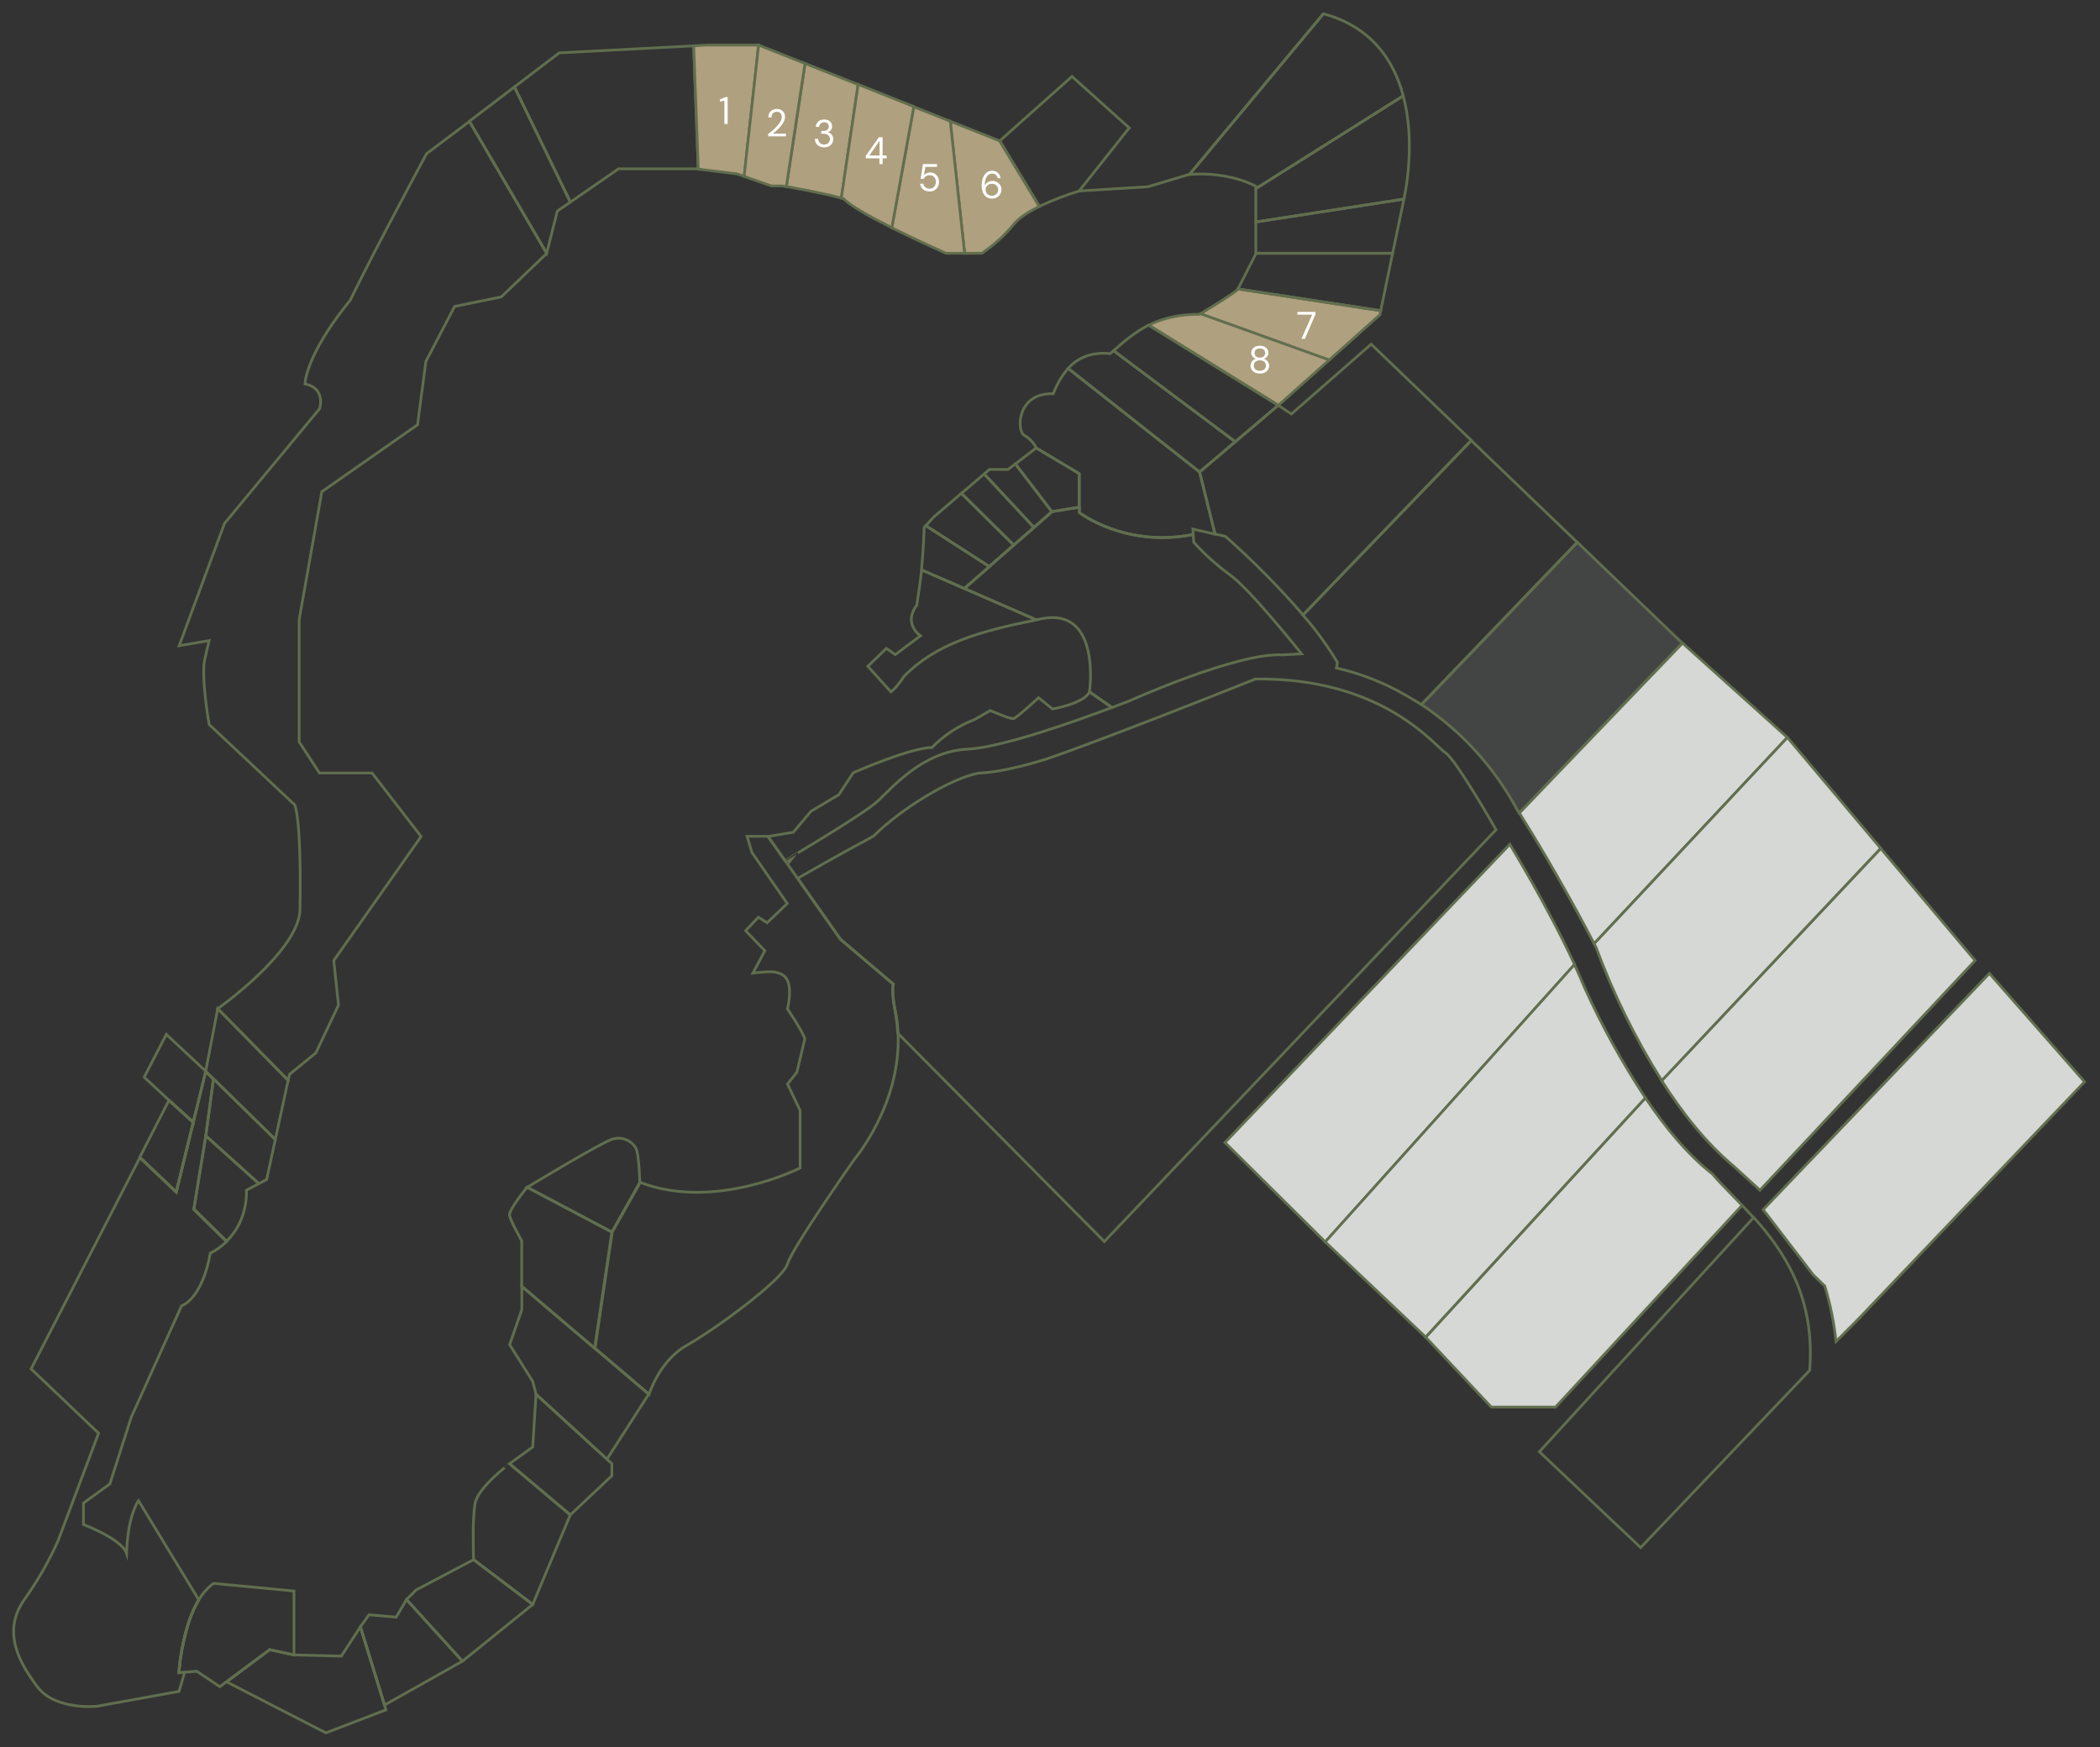 <?xml version="1.0" encoding="UTF-8" standalone="no"?>
<!DOCTYPE svg PUBLIC "-//W3C//DTD SVG 1.1//EN" "http://www.w3.org/Graphics/SVG/1.1/DTD/svg11.dtd">
<svg width="100%" height="100%" viewBox="0 0 774 644" version="1.1" xmlns="http://www.w3.org/2000/svg" xmlns:xlink="http://www.w3.org/1999/xlink" xml:space="preserve" xmlns:serif="http://www.serif.com/" style="fill-rule:evenodd;clip-rule:evenodd;stroke-miterlimit:10;">
    <rect x="0" y="0" width="774" height="644" fill="#333333" stroke="none"/>
    <g transform="matrix(1,0,0,1,4.781,4.797)">
        <g transform="matrix(1,0,0,1,0,0.004)">
            <g transform="matrix(1,0,0,1,-411.326,-0.239)">
                <g id="Group_26251">
                    <g id="Group_26250">
                        <path id="Path_15707" d="M804.282,65.835L829.639,64.272L844.98,59.679L894.328,0.463" style="fill:none;fill-rule:nonzero;stroke:rgb(97,110,78);stroke-width:1px;"/>
                    </g>
                </g>
            </g>
        </g>
        <g transform="matrix(1,0,0,1,0,0.004)">
            <g id="Path_15708" transform="matrix(1,0,0,1,-374.708,-173.968)">
                <path d="M741.428,342.215L734.588,342.215L732.682,343.876L751,363.566L757.6,357.752L744.164,340.163L741.428,342.215Z" style="fill:none;fill-rule:nonzero;stroke:rgb(97,110,78);stroke-width:1px;"/>
            </g>
        </g>
        <g transform="matrix(1,0,0,1,0,0.004)">
            <g id="Path_15709" transform="matrix(1,0,0,1,-386.727,-167.831)">
                <path d="M763.853,328.163L756.182,334.026L769.618,351.615L779.683,349.954L779.683,337.593L763.853,328.163Z" style="fill:none;fill-rule:nonzero;stroke:rgb(97,110,78);stroke-width:1px;"/>
            </g>
        </g>
        <g transform="matrix(1,0,0,1,0,0.004)">
            <g id="Group_26253" transform="matrix(1,0,0,1,0,-0.004)">
                <g id="Group_26252">
                    <g id="Path_15710" transform="matrix(1,0,0,1,-388.563,-137.142)">
                        <path d="M771.991,277.495C758.604,276.958 758.311,291.175 761.34,292.836C763.225,293.924 764.754,295.537 765.74,297.477L781.57,306.955L781.57,321.27C781.57,321.27 798.524,334.413 823.588,329.38L823.441,327.38L831.6,329.237L825.933,306.371L777.466,268.164C775.098,270.922 773.243,274.082 771.991,277.495Z" style="fill:none;fill-rule:nonzero;stroke:rgb(97,110,78);stroke-width:1px;"/>
                    </g>
                    <g id="Path_15711" transform="matrix(1,0,0,1,-365.912,-177.851)">
                        <path d="M715.482,354.9L734.732,373.955L742.207,367.455L723.885,347.765L715.482,354.9Z" style="fill:none;fill-rule:nonzero;stroke:rgb(97,110,78);stroke-width:1px;"/>
                    </g>
                    <g id="Path_15712" transform="matrix(1,0,0,1,-350.518,-197.796)">
                        <path d="M686.359,387.4C686.359,387.4 686.212,394.191 685.382,403.083L701.163,409.923L710.397,401.861L686.997,386.761L686.359,387.4Z" style="fill:none;fill-rule:nonzero;stroke:rgb(97,110,78);stroke-width:1px;"/>
                    </g>
                    <g id="Path_15713" transform="matrix(1,0,0,1,-407.081,-130.289)">
                        <path d="M811.519,255.838C803.995,255.105 799.158,257.792 795.982,261.261L844.449,299.468L857.592,288.328L812.74,254.763C812.3,255.105 811.91,255.5 811.519,255.838Z" style="fill:none;fill-rule:nonzero;stroke:rgb(97,110,78);stroke-width:1px;"/>
                    </g>
                    <g id="Path_15714" transform="matrix(1,0,0,1,-352.155,-185.318)">
                        <path d="M691.514,371.109L688.582,374.285L711.936,389.333L720.975,381.418L701.725,362.363L691.514,371.109Z" style="fill:none;fill-rule:nonzero;stroke:rgb(97,110,78);stroke-width:1px;"/>
                    </g>
                    <g id="Path_15715" transform="matrix(1,0,0,1,-458.121,-106.457)">
                        <path d="M961.936,217.69L962.229,216.175L909.56,208.162L909.414,208.504C909.414,208.504 908.046,209.872 895.783,217.347L943.175,234.447L961.936,217.69Z" style="fill:rgb(175,160,127);fill-rule:nonzero;"/>
                    </g>
                    <g id="Path_15716" transform="matrix(1,0,0,1,-458.121,-106.457)">
                        <path d="M961.936,217.69L962.229,216.175L909.56,208.162L909.414,208.504C909.414,208.504 908.046,209.872 895.783,217.347L943.175,234.447L961.936,217.69Z" style="fill:none;fill-rule:nonzero;stroke:rgb(97,110,78);stroke-width:1px;"/>
                    </g>
                    <g id="Path_15717" transform="matrix(1,0,0,1,-438.176,-116.02)">
                        <path d="M875.885,226.863C875.785,226.912 875.641,227.01 875.543,227.063C867.579,227.063 861.716,228.626 856.781,231.069L904.564,260.628L923.326,243.919L875.885,226.863Z" style="fill:rgb(175,160,127);fill-rule:nonzero;"/>
                    </g>
                    <g id="Path_15718" transform="matrix(1,0,0,1,-438.176,-116.02)">
                        <path d="M875.885,226.863C875.785,226.912 875.641,227.01 875.543,227.063C867.579,227.063 861.716,228.626 856.781,231.069L904.564,260.628L923.326,243.919L875.885,226.863Z" style="fill:none;fill-rule:nonzero;stroke:rgb(97,110,78);stroke-width:1px;"/>
                    </g>
                    <g id="Path_15719" transform="matrix(1,0,0,1,-472.595,-92.7)">
                        <path d="M981.1,181.263L930.727,181.263L930.727,181.41L924.082,194.41L976.702,202.423L981.1,181.263Z" style="fill:none;fill-rule:nonzero;stroke:rgb(97,110,78);stroke-width:1px;"/>
                    </g>
                    <g id="Path_15720" transform="matrix(1,0,0,1,-479.498,-71.783)">
                        <path d="M992.01,141.1L992.157,140.367L937.583,148.819L937.583,160.349L988,160.349L992.01,141.1Z" style="fill:none;fill-rule:nonzero;stroke:rgb(97,110,78);stroke-width:1px;"/>
                    </g>
                    <g id="Path_15721" transform="matrix(1,0,0,1,-479.498,-31.943)">
                        <path d="M991.912,62.463L937.582,96.663L937.582,108.975L992.156,100.523C992.987,96.712 996.358,79.124 991.912,62.463Z" style="fill:none;fill-rule:nonzero;stroke:rgb(97,110,78);stroke-width:1px;"/>
                    </g>
                    <g id="Path_15722" transform="matrix(1,0,0,1,-424.623,-120.419)">
                        <path d="M830.282,244.893L875.134,278.458L890.964,265.022L843.18,235.463C838.295,237.955 834.337,241.277 830.282,244.893Z" style="fill:none;fill-rule:nonzero;stroke:rgb(97,110,78);stroke-width:1px;"/>
                    </g>
                    <g id="Path_15723" transform="matrix(1,0,0,1,-64.021,-635.726)">
                        <path d="M125.182,1247.56C125.182,1247.56 125.282,1245.8 125.622,1243.06C125.28,1245.8 125.182,1247.56 125.182,1247.56Z" style="fill:none;fill-rule:nonzero;stroke:rgb(97,110,78);stroke-width:1px;"/>
                    </g>
                    <g id="Path_15724" transform="matrix(1,0,0,1,-66.015,-626.878)">
                        <path d="M129.18,1225.76C129.131,1225.91 129.131,1226.06 129.08,1226.2C129.09,1226.05 129.124,1225.9 129.18,1225.76Z" style="fill:none;fill-rule:nonzero;stroke:rgb(97,110,78);stroke-width:1px;"/>
                    </g>
                    <g id="Path_15725" transform="matrix(1,0,0,1,-69.442,-616.394)">
                        <path d="M135.88,1205.26C135.825,1205.35 135.791,1205.45 135.78,1205.56C135.791,1205.45 135.825,1205.35 135.88,1205.26Z" style="fill:none;fill-rule:nonzero;stroke:rgb(97,110,78);stroke-width:1px;"/>
                    </g>
                    <g id="Path_15726" transform="matrix(1,0,0,1,-68.879,-617.621)">
                        <path d="M134.78,1207.66C134.731,1207.71 134.731,1207.81 134.68,1207.86C134.742,1207.82 134.779,1207.74 134.78,1207.66Z" style="fill:none;fill-rule:nonzero;stroke:rgb(97,110,78);stroke-width:1px;"/>
                    </g>
                    <g id="Path_15727" transform="matrix(1,0,0,1,-64.481,-634.703)">
                        <path d="M126.229,1241.06C126.18,1241.4 126.129,1241.7 126.082,1242.04C126.131,1241.7 126.18,1241.36 126.229,1241.06Z" style="fill:none;fill-rule:nonzero;stroke:rgb(97,110,78);stroke-width:1px;"/>
                    </g>
                    <g id="Path_15728" transform="matrix(1,0,0,1,-67.294,-622.224)">
                        <path d="M131.68,1216.66C131.631,1216.76 131.631,1216.91 131.58,1217.01C131.584,1216.88 131.618,1216.77 131.68,1216.66Z" style="fill:none;fill-rule:nonzero;stroke:rgb(97,110,78);stroke-width:1px;"/>
                    </g>
                    <g id="Path_15729" transform="matrix(1,0,0,1,-0.255,-408.502)">
                        <path d="M61.417,1020.33C61.417,1020.33 61.517,1018.58 61.857,1015.84C61.906,1015.55 61.957,1015.2 62.004,1014.86L62.004,1014.81C62.014,1014.65 62.047,1014.48 62.104,1014.32L62.104,1014.22L62.251,1013.35C62.251,1013.25 62.3,1013.2 62.3,1013.1C62.357,1012.86 62.391,1012.62 62.4,1012.37C62.4,1012.22 62.449,1012.12 62.449,1011.98C62.498,1011.83 62.498,1011.68 62.549,1011.54C62.559,1011.4 62.593,1011.27 62.649,1011.15C62.698,1010.95 62.749,1010.71 62.796,1010.46C62.845,1010.32 62.845,1010.17 62.896,1010.02C62.947,1009.88 62.945,1009.73 62.996,1009.58L63.143,1008.85C63.192,1008.7 63.192,1008.56 63.243,1008.46C63.292,1008.26 63.343,1008.07 63.39,1007.92C63.437,1007.77 63.439,1007.63 63.49,1007.48L63.637,1006.75C63.686,1006.6 63.686,1006.5 63.737,1006.36C63.786,1006.06 63.884,1005.82 63.937,1005.53C63.977,1005.41 64.01,1005.3 64.037,1005.18C64.081,1004.95 64.148,1004.72 64.237,1004.5C64.286,1004.4 64.286,1004.26 64.337,1004.16C64.437,1003.87 64.484,1003.57 64.581,1003.28C64.63,1003.18 64.63,1003.03 64.681,1002.94C64.785,1002.67 64.866,1002.39 64.925,1002.11C64.974,1002.01 64.974,1001.91 65.025,1001.81C65.128,1001.56 65.21,1001.3 65.269,1001.03C65.318,1000.93 65.318,1000.83 65.369,1000.74C65.462,1000.44 65.576,1000.14 65.711,999.859C65.76,999.759 65.76,999.659 65.811,999.566C65.911,999.322 66.011,999.029 66.104,998.784C66.153,998.735 66.153,998.637 66.204,998.584C66.351,998.291 66.448,997.998 66.595,997.705C66.65,997.616 66.684,997.516 66.695,997.412C66.842,997.119 66.939,996.826 67.086,996.532C67.135,996.483 67.135,996.385 67.186,996.332C67.333,996.088 67.43,995.843 67.577,995.55C67.63,995.495 67.665,995.425 67.677,995.35C67.824,995.057 67.97,994.764 68.117,994.519C68.166,994.419 68.217,994.372 68.264,994.275C68.411,993.982 68.606,993.689 68.753,993.444L46.515,956.867C46.515,956.867 42.558,962.144 42.115,976.267C40.356,970.99 26.236,965.667 26.236,965.667L26.236,957.752L35.959,950.716L43.874,926.043L62.391,885.051C62.391,885.051 69.866,882.851 72.991,865.651C75.18,864.541 77.189,863.108 78.952,861.4L66.889,849.527L71.289,822.606L74.12,801.6L71.286,798.766L66.693,817.625L60.439,843.225L47,830.472L6.94,908.3L31.809,932L16.909,971.575C13.496,979.222 9.321,986.505 4.448,993.315C-3.907,1005.19 2.591,1016.62 9.236,1025.46C15.881,1034.31 31.271,1032.65 31.271,1032.65L61.465,1027.17L63.517,1020.14L61.417,1020.33Z" style="fill:none;fill-rule:nonzero;stroke:rgb(97,110,78);stroke-width:1px;"/>
                    </g>
                    <g id="Path_15730" transform="matrix(1,0,0,1,-70.464,-614.246)">
                        <path d="M137.88,1201.06C137.827,1201.12 137.792,1201.19 137.78,1201.26C137.831,1201.21 137.831,1201.11 137.88,1201.06Z" style="fill:none;fill-rule:nonzero;stroke:rgb(97,110,78);stroke-width:1px;"/>
                    </g>
                    <g id="Path_15731" transform="matrix(1,0,0,1,-64.634,-634.14)">
                        <path d="M126.48,1239.96C126.431,1240.16 126.431,1240.31 126.38,1240.45C126.431,1240.3 126.431,1240.11 126.48,1239.96Z" style="fill:none;fill-rule:nonzero;stroke:rgb(97,110,78);stroke-width:1px;"/>
                    </g>
                    <g id="Path_15732" transform="matrix(1,0,0,1,-69.953,-615.269)">
                        <path d="M136.88,1203.06C136.831,1203.11 136.831,1203.21 136.78,1203.26C136.831,1203.21 136.831,1203.11 136.88,1203.06Z" style="fill:none;fill-rule:nonzero;stroke:rgb(97,110,78);stroke-width:1px;"/>
                    </g>
                    <g id="Path_15733" transform="matrix(1,0,0,1,-66.271,-625.753)">
                        <path d="M129.68,1223.56C129.631,1223.71 129.631,1223.81 129.58,1223.95C129.631,1223.83 129.664,1223.7 129.68,1223.56Z" style="fill:none;fill-rule:nonzero;stroke:rgb(97,110,78);stroke-width:1px;"/>
                    </g>
                    <g id="Path_15734" transform="matrix(1,0,0,1,-66.885,-623.451)">
                        <path d="M130.88,1219.06C130.831,1219.16 130.831,1219.31 130.78,1219.4C130.82,1219.29 130.853,1219.18 130.88,1219.06Z" style="fill:none;fill-rule:nonzero;stroke:rgb(97,110,78);stroke-width:1px;"/>
                    </g>
                    <g id="Path_15735" transform="matrix(1,0,0,1,-65.504,-629.128)">
                        <path d="M128.18,1230.16C128.131,1230.31 128.131,1230.46 128.08,1230.6C128.131,1230.46 128.131,1230.31 128.18,1230.16Z" style="fill:none;fill-rule:nonzero;stroke:rgb(97,110,78);stroke-width:1px;"/>
                    </g>
                    <g id="Path_15736" transform="matrix(1,0,0,1,-71.027,-613.07)">
                        <path d="M139.029,1198.76C138.98,1198.86 138.929,1198.91 138.882,1199.01C138.942,1198.93 138.991,1198.85 139.029,1198.76Z" style="fill:none;fill-rule:nonzero;stroke:rgb(97,110,78);stroke-width:1px;"/>
                    </g>
                    <g id="Path_15737" transform="matrix(1,0,0,1,-65.248,-630.1)">
                        <path d="M127.729,1232.06C127.68,1232.31 127.629,1232.5 127.582,1232.75C127.649,1232.52 127.698,1232.3 127.729,1232.06Z" style="fill:none;fill-rule:nonzero;stroke:rgb(97,110,78);stroke-width:1px;"/>
                    </g>
                    <g id="Path_15738" transform="matrix(1,0,0,1,-68.01,-619.922)">
                        <path d="M133.08,1212.16C133.031,1212.26 133.031,1212.36 132.98,1212.46C133.035,1212.37 133.069,1212.27 133.08,1212.16Z" style="fill:none;fill-rule:nonzero;stroke:rgb(97,110,78);stroke-width:1px;"/>
                    </g>
                    <g id="Path_15739" transform="matrix(1,0,0,1,-65.095,-631.174)">
                        <path d="M127.38,1234.16C127.331,1234.31 127.331,1234.46 127.28,1234.6C127.347,1234.47 127.382,1234.32 127.38,1234.16Z" style="fill:none;fill-rule:nonzero;stroke:rgb(97,110,78);stroke-width:1px;"/>
                    </g>
                    <g id="Path_15740" transform="matrix(1,0,0,1,-67.652,-621.048)">
                        <path d="M132.38,1214.36C132.331,1214.46 132.331,1214.56 132.28,1214.66C132.331,1214.56 132.331,1214.46 132.38,1214.36Z" style="fill:none;fill-rule:nonzero;stroke:rgb(97,110,78);stroke-width:1px;"/>
                    </g>
                    <g id="Path_15741" transform="matrix(1,0,0,1,-74.403,-411.263)">
                        <path d="M148.316,804.163L145.482,825.123L165.025,842.761L167.908,841.246L171.084,826.54L168.592,824.048L148.316,804.163Z" style="fill:none;fill-rule:nonzero;stroke:rgb(97,110,78);stroke-width:1px;"/>
                    </g>
                    <g id="Path_15742" transform="matrix(1,0,0,1,-65.759,-627.952)">
                        <path d="M128.68,1227.86C128.631,1228.01 128.631,1228.16 128.58,1228.25C128.631,1228.11 128.631,1228.01 128.68,1227.86Z" style="fill:none;fill-rule:nonzero;stroke:rgb(97,110,78);stroke-width:1px;"/>
                    </g>
                    <g id="Path_15743" transform="matrix(1,0,0,1,-68.47,-618.644)">
                        <path d="M133.98,1209.66C133.931,1209.76 133.931,1209.86 133.88,1209.96C133.935,1209.87 133.969,1209.77 133.98,1209.66Z" style="fill:none;fill-rule:nonzero;stroke:rgb(97,110,78);stroke-width:1px;"/>
                    </g>
                    <g id="Path_15744" transform="matrix(1,0,0,1,-64.737,-633.066)">
                        <path d="M126.729,1237.86L126.582,1238.74C126.631,1238.5 126.68,1238.16 126.729,1237.86Z" style="fill:none;fill-rule:nonzero;stroke:rgb(97,110,78);stroke-width:1px;"/>
                    </g>
                    <g id="Path_15745" transform="matrix(1,0,0,1,-64.941,-632.043)">
                        <path d="M127.08,1235.86C127.023,1236.1 126.989,1236.35 126.98,1236.6C127.031,1236.35 127.031,1236.11 127.08,1235.86Z" style="fill:none;fill-rule:nonzero;stroke:rgb(97,110,78);stroke-width:1px;"/>
                    </g>
                    <g id="Path_15746" transform="matrix(1,0,0,1,-66.578,-624.525)">
                        <path d="M130.28,1221.16C130.24,1221.28 130.207,1221.39 130.18,1221.51C130.23,1221.4 130.263,1221.28 130.28,1221.16Z" style="fill:none;fill-rule:nonzero;stroke:rgb(97,110,78);stroke-width:1px;"/>
                    </g>
                    <g id="Path_15747" transform="matrix(1,0,0,1,-151.832,-596.755)">
                        <path d="M300.4,1178.05L296.882,1181.57L317.5,1204.29L343.395,1183.38L321.6,1166.86L300.4,1178.05Z" style="fill:none;fill-rule:nonzero;stroke:rgb(97,110,78);stroke-width:1px;"/>
                    </g>
                    <g id="Path_15748" transform="matrix(1,0,0,1,-50.622,-394.08)">
                        <path d="M117.06,802.956L121.653,784.146L107.142,770.563L98.983,786.344L108.119,794.844L117.06,802.956Z" style="fill:none;fill-rule:nonzero;stroke:rgb(97,110,78);stroke-width:1px;"/>
                    </g>
                    <g id="Path_15749" transform="matrix(1,0,0,1,-193.461,-12.662)">
                        <path d="M416.636,70.1L445.267,70.1L446.049,70.2L444.339,24.762L394.8,27.352L378.282,39.909L398.9,82.367L416.636,70.1Z" style="fill:none;fill-rule:nonzero;stroke:rgb(97,110,78);stroke-width:1px;"/>
                    </g>
                    <g id="Path_15750" transform="matrix(1,0,0,1,-82.432,-622.684)">
                        <path d="M210.48,1217.56L203.444,1228.36L186.002,1227.92L177.061,1226.02L161.182,1237.84L197.777,1256.65L219.91,1248.15L219.373,1246.39L210.48,1217.56Z" style="fill:none;fill-rule:nonzero;stroke:rgb(97,110,78);stroke-width:1px;"/>
                    </g>
                    <g id="Path_15751" transform="matrix(1,0,0,1,-588.891,-464.707)">
                        <path d="M1151.48,995.044L1188.81,1030.37L1251.1,965.045C1253.2,938.368 1241.92,921.415 1230.49,908.663L1151.48,995.044Z" style="fill:none;fill-rule:nonzero;stroke:rgb(97,110,78);stroke-width:1px;"/>
                    </g>
                    <g id="Path_15752" transform="matrix(1,0,0,1,-198.371,-434.14)">
                        <path d="M429.411,865.2C429.411,865.2 429.118,854.6 427.945,852.546C426.159,849.501 422.429,848.14 419.102,849.321C414.656,850.787 387.882,867.008 387.882,867.008L419.102,883.522L429.411,865.2Z" style="fill:none;fill-rule:nonzero;stroke:rgb(97,110,78);stroke-width:1px;"/>
                    </g>
                    <g id="Path_15753" transform="matrix(1,0,0,1,-191.559,-453.046)">
                        <path d="M412.291,902.377L381.071,885.863C381.071,885.863 374.28,894.12 374.571,896.172C374.862,898.224 379.066,905.602 379.066,905.602L379.066,922.409L405.938,945.226L412.291,902.377Z" style="fill:none;fill-rule:nonzero;stroke:rgb(97,110,78);stroke-width:1px;"/>
                    </g>
                    <g id="Path_15755" transform="matrix(1,0,0,1,-497.654,-164.912)">
                        <path d="M985.785,404.251C985.719,404.958 985.604,405.66 985.443,406.351C994.436,408.393 1003.07,411.787 1011.04,416.416L1016.76,419.787L1074.17,359.987L1035.08,322.464L973.081,386.81C977.841,392.221 982.093,398.06 985.781,404.252" style="fill:none;fill-rule:nonzero;"/>
                    </g>
                    <g id="Path_15756" transform="matrix(1,0,0,1,-497.654,-164.912)">
                        <path d="M985.785,404.251C985.719,404.958 985.604,405.66 985.443,406.351C994.436,408.393 1003.07,411.787 1011.04,416.416L1016.76,419.787L1074.17,359.987L1035.08,322.464L973.081,386.81C977.843,392.221 982.095,398.059 985.785,404.251Z" style="fill:none;fill-rule:nonzero;stroke:rgb(97,110,78);stroke-width:1px;"/>
                    </g>
                    <g id="Path_15757" transform="matrix(1,0,0,1,-457.814,-127.783)">
                        <path d="M900.849,319.828L904.709,320.707C914.877,329.727 924.441,339.406 933.34,349.68L995.34,285.334L958.4,249.863L928.988,275.611L924.151,272.386L895.178,296.962L900.849,319.828Z" style="fill:none;fill-rule:nonzero;stroke:rgb(97,110,78);stroke-width:1px;"/>
                    </g>
                    <g id="Path_15758" transform="matrix(1,0,0,1,-329.806,-214.878)">
                        <path d="M662.911,433.208C657.732,440.048 664.279,444.445 664.279,444.445L655,451.383L651.727,449.083L644.887,455.683L653.387,465.113C653.387,465.113 655.292,463.892 658.322,459.25C670.292,447.28 685.829,442.834 706.984,438.583L664.722,420.164C664.23,424.218 663.643,428.713 662.911,433.208Z" style="fill:none;fill-rule:nonzero;stroke:rgb(97,110,78);stroke-width:1px;"/>
                    </g>
                    <g id="Path_15759" transform="matrix(1,0,0,1,-453.927,-0.286)">
                        <path d="M966.341,30.806C962.872,17.81 954.713,5.4 936.929,0.563L887.582,59.779C902.682,58.655 912.06,64.179 912.06,64.179L912.06,65.01L966.341,30.806Z" style="fill:none;fill-rule:nonzero;stroke:rgb(97,110,78);stroke-width:1px;"/>
                    </g>
                    <g id="Path_15760" transform="matrix(1,0,0,1,-224.555,-317.673)">
                        <path d="M549.012,675.688L529.567,659.174L513.786,636.748L512.809,635.331L509.1,630.1L502.8,621.159L495.129,621.159L496.888,627.071L509.933,645.93L502.507,653.014L499.282,650.962L494.592,655.946L501.676,663.324L497.276,671.581C497.276,671.581 503.97,670.701 505.776,671.288C507.582,671.875 512.714,672.167 510.027,684.822C515.255,692.493 516.427,695.722 516.427,695.722L513.495,708.083L510.026,712.483L514.667,722.206L514.667,743.406C514.667,743.406 483.447,759.334 455.744,748.732L445.434,767L439.082,809.848L459.016,826.802C459.016,826.802 462.827,814.441 472.843,808.822C482.859,803.203 508.314,784.686 510.024,778.774C511.734,772.862 534.697,740.174 534.697,740.174C534.697,740.174 551.944,719.947 550.771,693.759C550.667,691.45 550.422,689.149 550.038,686.87C548.133,678.034 549.012,675.688 549.012,675.688Z" style="fill:none;fill-rule:nonzero;stroke:rgb(97,110,78);stroke-width:1px;"/>
                    </g>
                    <g id="Path_15761" transform="matrix(1,0,0,1,-291.296,-261.928)">
                        <path d="M610.036,552.422C615.362,547.487 626.599,534.051 643.211,533.27C655.865,532.684 683.861,522.619 696.368,517.929L688.062,512.164C686.108,516.512 674.431,518.464 674.431,518.464L669.301,514.311C669.301,514.311 661.191,521.835 660.018,522.031C658.845,522.227 651.518,519.051 651.518,519.051L645.606,522.422C639.729,524.672 634.41,528.173 630.02,532.682C622.105,532.682 600.998,541.965 600.998,541.965L595.672,550.075L585.412,556.182L578.912,563.901L569.58,565.464L575.88,574.405C575.787,574.359 604.711,557.357 610.036,552.422Z" style="fill:none;fill-rule:nonzero;stroke:rgb(97,110,78);stroke-width:1px;"/>
                    </g>
                    <g id="Path_15762" transform="matrix(1,0,0,1,-177.556,-559.779)">
                        <path d="M347.915,1108.98C346.742,1114.89 347.329,1129.89 347.329,1129.89L369.12,1146.4L382.947,1113.42L360.57,1094.56C360.618,1094.51 349.136,1103.06 347.915,1108.98Z" style="fill:none;fill-rule:nonzero;stroke:rgb(97,110,78);stroke-width:1px;"/>
                    </g>
                    <g id="Path_15763" transform="matrix(1,0,0,1,-191.62,-532.93)">
                        <path d="M374.682,1067.66L397.059,1086.52L412.351,1072.11L412.351,1067.66L384.404,1042.07L383.183,1061.51L374.682,1067.66Z" style="fill:none;fill-rule:nonzero;stroke:rgb(97,110,78);stroke-width:1px;"/>
                    </g>
                    <g id="Path_15764" transform="matrix(1,0,0,1,-302.752,-256.957)">
                        <path d="M849.366,558C849.366,558 834.66,532.158 830.7,529.618C826.742,527.126 807.737,501.867 760.687,502.453C702.497,525.661 684.175,531.768 684.175,531.768C684.175,531.768 669.075,536.8 658.675,537.143C648.61,538.951 629.947,550.286 619.882,560.399C605.957,567.874 596.626,573.249 591.982,575.936L607.763,598.362L627.208,614.876C627.208,614.876 626.329,617.221 628.088,626.064C628.472,628.343 628.717,630.644 628.821,632.953L704.991,709.807L849.366,558Z" style="fill:none;fill-rule:nonzero;stroke:rgb(97,110,78);stroke-width:1px;"/>
                    </g>
                    <g id="Path_15765" transform="matrix(1,0,0,1,-67.396,-621.354)">
                        <path d="M132.026,1214.96C131.922,1215.23 131.841,1215.51 131.782,1215.79C131.834,1215.51 131.916,1215.23 132.026,1214.96Z" style="fill:none;fill-rule:nonzero;stroke:rgb(97,110,78);stroke-width:1px;"/>
                    </g>
                    <g id="Path_15766" transform="matrix(1,0,0,1,-66.987,-622.582)">
                        <path d="M131.226,1217.36C131.122,1217.65 131.041,1217.94 130.982,1218.24C131.08,1217.9 131.177,1217.61 131.226,1217.36Z" style="fill:none;fill-rule:nonzero;stroke:rgb(97,110,78);stroke-width:1px;"/>
                    </g>
                    <g id="Path_15767" transform="matrix(1,0,0,1,-68.981,-616.701)">
                        <path d="M135.273,1205.86C135.126,1206.16 135.029,1206.45 134.882,1206.74C135.033,1206.46 135.163,1206.16 135.273,1205.86Z" style="fill:none;fill-rule:nonzero;stroke:rgb(97,110,78);stroke-width:1px;"/>
                    </g>
                    <g id="Path_15768" transform="matrix(1,0,0,1,-70.618,-613.325)">
                        <path d="M138.522,1199.26C138.375,1199.56 138.229,1199.85 138.082,1200.09C138.2,1199.8 138.347,1199.52 138.522,1199.26Z" style="fill:none;fill-rule:nonzero;stroke:rgb(97,110,78);stroke-width:1px;"/>
                    </g>
                    <g id="Path_15769" transform="matrix(1,0,0,1,-69.544,-615.473)">
                        <path d="M136.373,1203.46C136.222,1203.75 136.092,1204.04 135.982,1204.34C136.092,1204.04 136.222,1203.75 136.373,1203.46Z" style="fill:none;fill-rule:nonzero;stroke:rgb(97,110,78);stroke-width:1px;"/>
                    </g>
                    <g id="Path_15770" transform="matrix(1,0,0,1,-70.055,-614.45)">
                        <path d="M137.373,1201.46C137.226,1201.71 137.129,1201.95 136.982,1202.25C137.129,1201.95 137.226,1201.71 137.373,1201.46Z" style="fill:none;fill-rule:nonzero;stroke:rgb(97,110,78);stroke-width:1px;"/>
                    </g>
                    <g id="Path_15771" transform="matrix(1,0,0,1,-71.18,-612.2)">
                        <path d="M139.671,1197.06C139.524,1197.36 139.329,1197.65 139.182,1197.89C139.363,1197.63 139.526,1197.35 139.671,1197.06Z" style="fill:none;fill-rule:nonzero;stroke:rgb(97,110,78);stroke-width:1px;"/>
                    </g>
                    <g id="Path_15772" transform="matrix(1,0,0,1,-68.112,-618.951)">
                        <path d="M133.524,1210.26C133.424,1210.56 133.28,1210.85 133.182,1211.14C133.317,1210.86 133.431,1210.56 133.524,1210.26Z" style="fill:none;fill-rule:nonzero;stroke:rgb(97,110,78);stroke-width:1px;"/>
                    </g>
                    <g id="Path_15773" transform="matrix(1,0,0,1,-67.754,-620.229)">
                        <path d="M132.726,1212.76C132.623,1213.02 132.541,1213.28 132.482,1213.55C132.58,1213.3 132.629,1213.01 132.726,1212.76Z" style="fill:none;fill-rule:nonzero;stroke:rgb(97,110,78);stroke-width:1px;"/>
                    </g>
                    <g id="Path_15774" transform="matrix(1,0,0,1,-68.623,-617.826)">
                        <path d="M134.475,1208.06C134.375,1208.31 134.275,1208.6 134.182,1208.85C134.266,1208.58 134.364,1208.32 134.475,1208.06Z" style="fill:none;fill-rule:nonzero;stroke:rgb(97,110,78);stroke-width:1px;"/>
                    </g>
                    <g id="Path_15775" transform="matrix(1,0,0,1,-66.68,-623.809)">
                        <path d="M130.577,1219.76C130.528,1220.01 130.43,1220.2 130.377,1220.45C130.466,1220.23 130.533,1220 130.577,1219.76Z" style="fill:none;fill-rule:nonzero;stroke:rgb(97,110,78);stroke-width:1px;"/>
                    </g>
                    <g id="Path_15780" transform="matrix(1,0,0,1,-64.123,-605.91)">
                        <path d="M167.693,1211.15L167.693,1187.6C167.693,1187.6 163.003,1187.11 138.036,1184.77C135.867,1186.4 134.041,1188.44 132.662,1190.78C132.515,1191.07 132.32,1191.36 132.173,1191.61C132.124,1191.71 132.073,1191.75 132.026,1191.85C131.879,1192.14 131.733,1192.44 131.586,1192.68C131.533,1192.74 131.498,1192.81 131.486,1192.88C131.339,1193.13 131.242,1193.37 131.095,1193.66C131.046,1193.71 131.046,1193.81 130.995,1193.86C130.844,1194.15 130.714,1194.44 130.604,1194.74C130.549,1194.83 130.515,1194.93 130.504,1195.04C130.357,1195.33 130.26,1195.62 130.113,1195.92C130.064,1195.96 130.064,1196.06 130.013,1196.12C129.913,1196.36 129.813,1196.65 129.72,1196.9C129.671,1197 129.671,1197.1 129.62,1197.19C129.52,1197.48 129.376,1197.78 129.278,1198.07C129.229,1198.17 129.229,1198.27 129.178,1198.36C129.075,1198.62 128.993,1198.88 128.934,1199.15C128.885,1199.25 128.885,1199.35 128.834,1199.44C128.73,1199.71 128.649,1199.99 128.59,1200.27C128.541,1200.37 128.541,1200.51 128.49,1200.61C128.386,1200.9 128.305,1201.19 128.246,1201.49C128.197,1201.59 128.197,1201.74 128.146,1201.83C128.097,1202.08 127.999,1202.27 127.946,1202.52C127.906,1202.63 127.873,1202.74 127.846,1202.86C127.756,1203.13 127.689,1203.41 127.646,1203.69C127.597,1203.84 127.597,1203.93 127.546,1204.08L127.399,1204.81C127.35,1204.96 127.35,1205.11 127.299,1205.25C127.25,1205.45 127.199,1205.64 127.152,1205.79C127.105,1205.94 127.103,1206.08 127.052,1206.18L126.905,1206.91C126.856,1207.06 126.856,1207.21 126.805,1207.36C126.754,1207.5 126.756,1207.65 126.705,1207.8C126.656,1208.04 126.605,1208.24 126.558,1208.48C126.509,1208.62 126.509,1208.77 126.458,1208.87C126.409,1209.02 126.409,1209.16 126.358,1209.31C126.358,1209.46 126.309,1209.55 126.309,1209.7C126.252,1209.94 126.218,1210.19 126.209,1210.43C126.209,1210.53 126.16,1210.58 126.16,1210.68L126.013,1211.56L126.013,1211.66C125.964,1211.86 125.964,1212 125.913,1212.15L125.913,1212.19C125.864,1212.54 125.813,1212.83 125.766,1213.17C125.424,1215.91 125.326,1217.67 125.326,1217.67L127.326,1217.52L131.87,1217.18L140.37,1222.85L142.862,1220.99L158.741,1209.16L167.693,1211.15Z" style="fill:none;fill-rule:nonzero;stroke:rgb(97,110,78);stroke-width:1px;"/>
                    </g>
                    <g id="Path_15781" transform="matrix(1,0,0,1,-64.89,-632.81)">
                        <path d="M126.931,1237.36C126.931,1237.46 126.882,1237.51 126.882,1237.61C126.879,1237.52 126.896,1237.44 126.931,1237.36Z" style="fill:none;fill-rule:nonzero;stroke:rgb(97,110,78);stroke-width:1px;"/>
                    </g>
                    <g id="Path_15782" transform="matrix(1,0,0,1,-66.424,-624.883)">
                        <path d="M130.077,1221.86C129.987,1222.13 129.92,1222.41 129.877,1222.69C129.915,1222.41 129.982,1222.13 130.077,1221.86Z" style="fill:none;fill-rule:nonzero;stroke:rgb(97,110,78);stroke-width:1px;"/>
                    </g>
                    <g id="Path_15783" transform="matrix(1,0,0,1,-65.401,-629.589)">
                        <path d="M127.98,1231.06C127.931,1231.21 127.931,1231.36 127.88,1231.5C127.936,1231.36 127.97,1231.21 127.98,1231.06Z" style="fill:none;fill-rule:nonzero;stroke:rgb(97,110,78);stroke-width:1px;"/>
                    </g>
                    <g id="Path_15784" transform="matrix(1,0,0,1,-65.862,-627.389)">
                        <path d="M128.929,1226.76C128.88,1226.96 128.829,1227.15 128.782,1227.3C128.831,1227.1 128.88,1226.91 128.929,1226.76Z" style="fill:none;fill-rule:nonzero;stroke:rgb(97,110,78);stroke-width:1px;"/>
                    </g>
                    <g id="Path_15785" transform="matrix(1,0,0,1,-65.606,-628.361)">
                        <path d="M128.429,1228.66L128.282,1229.4L128.429,1228.66Z" style="fill:none;fill-rule:nonzero;stroke:rgb(97,110,78);stroke-width:1px;"/>
                    </g>
                    <g id="Path_15786" transform="matrix(1,0,0,1,-65.095,-631.685)">
                        <path d="M127.331,1235.16C127.331,1235.31 127.282,1235.41 127.282,1235.55C127.271,1235.42 127.288,1235.29 127.331,1235.16Z" style="fill:none;fill-rule:nonzero;stroke:rgb(97,110,78);stroke-width:1px;"/>
                    </g>
                    <g id="Path_15787" transform="matrix(1,0,0,1,-66.117,-626.162)">
                        <path d="M129.429,1224.36L129.282,1225.1C129.331,1224.8 129.38,1224.61 129.429,1224.36Z" style="fill:none;fill-rule:nonzero;stroke:rgb(97,110,78);stroke-width:1px;"/>
                    </g>
                    <g id="Path_15788" transform="matrix(1,0,0,1,-65.197,-630.765)">
                        <path d="M127.58,1233.36C127.531,1233.51 127.531,1233.66 127.48,1233.75C127.531,1233.66 127.531,1233.51 127.58,1233.36Z" style="fill:none;fill-rule:nonzero;stroke:rgb(97,110,78);stroke-width:1px;"/>
                    </g>
                    <g id="Path_15789" transform="matrix(1,0,0,1,-134.034,-612.149)">
                        <path d="M275.274,1203.46L265.258,1202.58L262.082,1207.03L270.974,1235.85L299.703,1219.68L279.085,1196.96L275.274,1203.46Z" style="fill:none;fill-rule:nonzero;stroke:rgb(97,110,78);stroke-width:1px;"/>
                    </g>
                    <g id="Path_15790" transform="matrix(1,0,0,1,-134.034,-622.684)">
                        <path d="M270.975,1246.39L262.083,1217.56L270.975,1246.39Z" style="fill:none;fill-rule:nonzero;stroke:rgb(97,110,78);stroke-width:1px;"/>
                    </g>
                    <g id="Path_15791" transform="matrix(1,0,0,1,-191.62,-491.3)">
                        <path d="M379.177,960.663L379.177,969.213L374.682,982.161L383.182,995.695L384.403,1000.43L410.542,1024.37L425.932,1000.43L406,983.48L379.177,960.663Z" style="fill:none;fill-rule:nonzero;stroke:rgb(97,110,78);stroke-width:1px;"/>
                    </g>
                    <g id="Path_15792" transform="matrix(1,0,0,1,-712.041,-503.012)">
                        <path d="M1392.28,984.345L1393.06,983.563L1392.28,984.345Z" style="fill:none;fill-rule:nonzero;stroke:rgb(97,110,78);stroke-width:1px;"/>
                    </g>
                    <g id="Path_15793" transform="matrix(1,0,0,1,-675.219,-370.554)">
                        <path d="M1438.76,764.529L1403.68,724.563L1323.75,808.012L1320.28,811.628L1338.7,835.666L1343,839.819C1345.03,846.478 1346.42,853.317 1347.15,860.242L1355.46,851.887L1438.76,764.529Z" style="fill:rgb(214,216,214);fill-rule:nonzero;"/>
                    </g>
                    <g id="Path_15794" transform="matrix(1,0,0,1,-675.219,-370.554)">
                        <path d="M1438.76,764.529L1403.68,724.563L1323.75,808.012L1320.28,811.628L1338.7,835.666L1343,839.819C1345.03,846.478 1346.42,853.317 1347.15,860.242L1355.46,851.887L1438.76,764.529Z" style="fill:none;fill-rule:nonzero;stroke:rgb(97,110,78);stroke-width:1px;"/>
                    </g>
                    <g id="Path_15795" transform="matrix(1,0,0,1,-543.426,-204.24)">
                        <path d="M1062.58,459.165C1077.3,468.967 1089.38,482.241 1097.76,497.812C1098.05,498.252 1098.35,498.691 1098.59,499.131L1158.74,436.495L1157.56,435.42L1120.04,399.363L1062.58,459.165Z" style="fill:rgb(117,121,122);fill-opacity:0.25;fill-rule:nonzero;"/>
                    </g>
                    <g id="Path_15796" transform="matrix(1,0,0,1,-543.426,-204.24)">
                        <path d="M1062.58,459.165C1077.3,468.967 1089.38,482.241 1097.76,497.812C1098.05,498.252 1098.35,498.691 1098.59,499.131L1158.74,436.495L1157.56,435.42L1120.04,399.363L1062.58,459.165Z" style="fill:none;fill-rule:nonzero;stroke:rgb(97,110,78);stroke-width:1px;"/>
                    </g>
                    <g id="Path_15797" transform="matrix(1,0,0,1,-636.044,-322.276)">
                        <path d="M1270.26,747.373L1279.93,756.216L1359.24,671.545L1324.45,630.211L1243.69,715.811L1324.45,630.163L1243.69,715.811C1251.06,727.39 1260.01,738.823 1270.27,747.373" style="fill:rgb(214,216,214);fill-rule:nonzero;"/>
                    </g>
                    <g id="Path_15798" transform="matrix(1,0,0,1,-636.044,-322.276)">
                        <path d="M1270.26,747.373L1279.93,756.216L1359.24,671.545L1324.45,630.211L1243.69,715.811L1324.45,630.163L1243.69,715.811C1251.06,727.39 1260,738.823 1270.26,747.373Z" style="fill:none;fill-rule:nonzero;stroke:rgb(97,110,78);stroke-width:1px;"/>
                    </g>
                    <g id="Path_15799" transform="matrix(1,0,0,1,-467.582,-320.742)">
                        <path d="M1019.28,627.163L914.278,737.093L951.263,773.737L1043.16,671.477C1033.25,649.977 1019.27,627.163 1019.27,627.163" style="fill:rgb(214,216,214);fill-rule:nonzero;"/>
                    </g>
                    <g id="Path_15800" transform="matrix(1,0,0,1,-467.582,-320.742)">
                        <path d="M1019.28,627.163L914.278,737.093L951.263,773.737L1043.16,671.477C1033.25,649.98 1019.28,627.163 1019.28,627.163Z" style="fill:none;fill-rule:nonzero;stroke:rgb(97,110,78);stroke-width:1px;"/>
                    </g>
                    <g id="Path_15801" transform="matrix(1,0,0,1,-262.605,-12.356)">
                        <path d="M529.459,71.653L532.097,72.581L532.537,68.917L537.423,24.163L518.223,24.163L513.484,24.456L515.194,69.894L529.459,71.653Z" style="fill:rgb(175,160,127);fill-rule:nonzero;"/>
                    </g>
                    <g id="Path_15802" transform="matrix(1,0,0,1,-262.605,-12.356)">
                        <path d="M529.459,71.653L532.097,72.581L532.537,68.917L537.423,24.163L518.223,24.163L513.484,24.456L515.194,69.894L529.459,71.653Z" style="fill:none;fill-rule:nonzero;stroke:rgb(97,110,78);stroke-width:1px;"/>
                    </g>
                    <g id="Path_15803" transform="matrix(1,0,0,1,-298.404,-19.464)">
                        <path d="M603.709,87.7L609.909,45.829L590.366,38.061L583.477,83.45C587.239,84.134 597.255,85.893 603.704,87.701" style="fill:rgb(175,160,127);fill-rule:nonzero;"/>
                    </g>
                    <g id="Path_15804" transform="matrix(1,0,0,1,-298.404,-19.464)">
                        <path d="M603.709,87.7L609.909,45.829L590.366,38.061L583.477,83.45C587.244,84.136 597.26,85.895 603.709,87.7Z" style="fill:none;fill-rule:nonzero;stroke:rgb(97,110,78);stroke-width:1px;"/>
                    </g>
                    <g id="Path_15805" transform="matrix(1,0,0,1,-282.09,-12.355)">
                        <path d="M551.582,72.581L561.6,76.1L565.557,76.1C565.557,76.1 566.143,76.2 567.12,76.344L574.009,30.955L556.909,24.164L551.974,68.869L551.582,72.581Z" style="fill:rgb(175,160,127);fill-rule:nonzero;"/>
                    </g>
                    <g id="Path_15806" transform="matrix(1,0,0,1,-282.09,-12.355)">
                        <path d="M551.582,72.581L561.6,76.1L565.557,76.1C565.557,76.1 566.143,76.2 567.12,76.344L574.009,30.955L556.909,24.164L551.974,68.869L551.582,72.581Z" style="fill:none;fill-rule:nonzero;stroke:rgb(97,110,78);stroke-width:1px;"/>
                    </g>
                    <g id="Path_15807" transform="matrix(1,0,0,1,-98.593,-432.078)">
                        <path d="M192.782,844.863L195.274,847.355L192.782,844.863Z" style="fill:none;fill-rule:nonzero;stroke:rgb(97,110,78);stroke-width:1px;"/>
                    </g>
                    <g id="Path_15808" transform="matrix(1,0,0,1,-74.351,-384.158)">
                        <path d="M171.033,799.435L175.772,777.595L163.753,765.332L149.828,751.163L145.382,774.224L168.541,796.943L171.033,799.435Z" style="fill:none;fill-rule:nonzero;stroke:rgb(97,110,78);stroke-width:1px;"/>
                    </g>
                    <g id="Path_15809" transform="matrix(1,0,0,1,-64.123,-41.813)">
                        <path d="M165.543,435.25L166.032,433.05L175.755,425.135L184.11,407.497L182.351,391.081L214.551,345.35L196.474,321.95L177.074,321.95L169.6,310.467L169.6,265.467L177.955,218.267L213.229,193.6L216.307,170.246L226.907,149.97L244.107,146.452L260.865,130.427L232.381,81.763L216.551,93.684C216.551,93.684 196.666,130.572 188.458,147.623C171.749,168.143 171.749,178.55 171.749,178.55C179.615,180.113 177.123,187.686 177.123,187.686L142.092,229.948L125.383,275.048L136.425,273.143L134.862,279.788C133.299,286.433 136.425,304.07 136.425,304.07L167.987,333.727C167.987,333.727 170.528,338.466 169.892,373.155C168.329,388.594 139.6,408.821 139.6,408.821L153.525,422.99L165.543,435.25Z" style="fill:none;fill-rule:nonzero;stroke:rgb(97,110,78);stroke-width:1px;"/>
                    </g>
                    <g id="Path_15810" transform="matrix(1,0,0,1,-176.073,-28.516)">
                        <path d="M376.724,101.494L381.512,98.221L360.894,55.763L344.282,68.417L372.766,117.08L376.724,101.494Z" style="fill:none;fill-rule:nonzero;stroke:rgb(97,110,78);stroke-width:1px;"/>
                    </g>
                    <g id="Path_15811" transform="matrix(1,0,0,1,-69.8,-433.254)">
                        <path d="M136.482,874.084L148.55,885.956C156.709,878.041 155.83,867.195 155.83,867.195L160.423,864.752L140.88,847.163L136.482,874.084Z" style="fill:none;fill-rule:nonzero;stroke:rgb(97,110,78);stroke-width:1px;"/>
                    </g>
                    <g id="Path_15812" transform="matrix(1,0,0,1,-62.998,-427.987)">
                        <path d="M129.436,836.863L129.436,836.912L123.182,862.512L129.436,836.863Z" style="fill:none;fill-rule:nonzero;stroke:rgb(97,110,78);stroke-width:1px;"/>
                    </g>
                    <g id="Path_15813" transform="matrix(1,0,0,1,-48.934,-419.497)">
                        <path d="M115.372,828.422L106.431,820.263L95.682,841.223L109.118,854.023L115.372,828.422Z" style="fill:none;fill-rule:nonzero;stroke:rgb(97,110,78);stroke-width:1px;"/>
                    </g>
                    <g id="Path_15814" transform="matrix(1,0,0,1,-60.185,-419.497)">
                        <path d="M126.623,828.422L126.623,828.373L117.682,820.263L126.623,828.422Z" style="fill:none;fill-rule:nonzero;stroke:rgb(97,110,78);stroke-width:1px;"/>
                    </g>
                    <g id="Path_15816" transform="matrix(1,0,0,1,-367.037,-190.688)">
                        <path d="M802.011,382.879L802.255,385.811C806.316,390.275 810.818,394.319 815.691,397.879C822.824,402.863 841.977,426.901 841.977,426.901L834.893,427.292C818.33,426.315 778.413,444.292 778.413,444.292C778.413,444.292 776.019,445.22 772.113,446.686L763.807,440.921C763.807,440.921 768.302,409.603 746.169,413.951C745.485,414.098 744.85,414.195 744.215,414.342L717.685,402.811L726.919,394.749L735.958,386.834L743.385,380.334L750.03,374.52L760.095,372.859L760.095,374.813C759.995,374.764 776.995,387.907 802.015,382.875" style="fill:none;fill-rule:nonzero;stroke:rgb(97,110,78);stroke-width:1px;"/>
                    </g>
                    <g id="Path_15817" transform="matrix(1,0,0,1,-361.616,-41.762)">
                        <path d="M725.306,88.894L707.082,81.663L712.359,130.326L718.711,130.326C723.174,127.325 727.174,123.686 730.583,119.526C732.488,117.181 736.055,114.933 739.915,113.077L725.306,88.894Z" style="fill:rgb(175,160,127);fill-rule:nonzero;"/>
                    </g>
                    <g id="Path_15818" transform="matrix(1,0,0,1,-361.616,-41.762)">
                        <path d="M725.306,88.894L707.082,81.663L712.359,130.326L718.711,130.326C723.174,127.325 727.174,123.686 730.583,119.526C732.488,117.181 736.055,114.933 739.915,113.077L725.306,88.894Z" style="fill:none;fill-rule:nonzero;stroke:rgb(97,110,78);stroke-width:1px;"/>
                    </g>
                    <g id="Path_15819" transform="matrix(1,0,0,1,-380.692,-24.476)">
                        <path d="M792.116,66.82L771.01,47.863L744.382,71.608L758.991,95.744C763.737,93.511 768.635,91.617 773.648,90.076L792.116,66.82Z" style="fill:none;fill-rule:nonzero;stroke:rgb(97,110,78);stroke-width:1px;"/>
                    </g>
                    <g id="Path_15820" transform="matrix(1,0,0,1,-339.062,-36.188)">
                        <path d="M662.982,115.37C672.851,120.305 682.965,124.751 682.965,124.751L689.805,124.751L684.528,76.088L671.092,70.762L667.037,93.09L662.982,115.37Z" style="fill:rgb(175,160,127);fill-rule:nonzero;"/>
                    </g>
                    <g id="Path_15821" transform="matrix(1,0,0,1,-339.062,-36.188)">
                        <path d="M662.982,115.37C672.851,120.305 682.965,124.751 682.965,124.751L689.805,124.751L684.528,76.088L671.092,70.762L667.037,93.09L662.982,115.37Z" style="fill:none;fill-rule:nonzero;stroke:rgb(97,110,78);stroke-width:1px;"/>
                    </g>
                    <g id="Path_15822" transform="matrix(1,0,0,1,-319.577,-27.545)">
                        <path d="M625.761,96.027C628.106,98.568 635.728,102.818 643.496,106.678L651.606,62.022L631.086,53.863L624.886,95.734L631.086,53.863L624.886,95.734C625.163,95.875 625.459,95.974 625.765,96.027" style="fill:rgb(175,160,127);fill-rule:nonzero;"/>
                    </g>
                    <g id="Path_15823" transform="matrix(1,0,0,1,-319.577,-27.545)">
                        <path d="M625.761,96.027C628.106,98.568 635.728,102.818 643.496,106.678L651.606,62.022L631.086,53.863L624.886,95.734L631.086,53.863L624.886,95.734C625.161,95.875 625.456,95.974 625.761,96.027Z" style="fill:none;fill-rule:nonzero;stroke:rgb(97,110,78);stroke-width:1px;"/>
                    </g>
                    <g id="Path_15824" transform="matrix(1,0,0,1,-581.169,-243.108)">
                        <path d="M1163.94,586.173L1235.17,510.149L1196.53,475.362L1136.38,538C1150.11,559.84 1161.15,580.8 1163.94,586.174" style="fill:rgb(214,216,214);fill-rule:nonzero;"/>
                    </g>
                    <g id="Path_15825" transform="matrix(1,0,0,1,-581.169,-243.108)">
                        <path d="M1163.94,586.173L1235.17,510.149L1196.53,475.362L1136.38,538C1150.11,559.839 1161.15,580.8 1163.94,586.173Z" style="fill:none;fill-rule:nonzero;stroke:rgb(97,110,78);stroke-width:1px;"/>
                    </g>
                    <g id="Path_15826" transform="matrix(1,0,0,1,-610.013,-279.573)">
                        <path d="M1192.78,622.637C1193.22,623.516 1193.47,623.956 1193.47,623.956C1199.83,641.131 1207.95,657.602 1217.7,673.107L1298.41,587.459L1264.36,547.005L1263.97,546.663L1228.35,584.674L1192.78,622.637Z" style="fill:rgb(214,216,214);fill-rule:nonzero;"/>
                    </g>
                    <g id="Path_15827" transform="matrix(1,0,0,1,-610.013,-279.573)">
                        <path d="M1192.78,622.637C1193.22,623.516 1193.47,623.956 1193.47,623.956C1199.83,641.131 1207.95,657.602 1217.7,673.107L1298.41,587.459L1264.36,547.005L1263.97,546.663L1228.35,584.674L1192.78,622.637Z" style="fill:none;fill-rule:nonzero;stroke:rgb(97,110,78);stroke-width:1px;"/>
                    </g>
                    <g id="Path_15828" transform="matrix(1,0,0,1,-545.011,-418.577)">
                        <path d="M1146.69,818.463L1065.69,906.701L1089.87,932.449L1113.57,932.449L1182.32,858.087L1186.52,862.582C1181,856.426 1175.43,851.296 1171.32,846.459C1162.43,839.57 1153.98,829.31 1146.7,818.459" style="fill:rgb(214,216,214);fill-rule:nonzero;"/>
                    </g>
                    <g id="Path_15829" transform="matrix(1,0,0,1,-545.011,-418.577)">
                        <path d="M1146.69,818.463L1065.69,906.701L1089.87,932.449L1113.57,932.449L1182.32,858.087L1186.52,862.582C1181,856.426 1175.43,851.296 1171.32,846.459C1162.42,839.57 1153.97,829.309 1146.69,818.463Z" style="fill:none;fill-rule:nonzero;stroke:rgb(97,110,78);stroke-width:1px;"/>
                    </g>
                    <g id="Path_15830" transform="matrix(1,0,0,1,-506.246,-367.128)">
                        <path d="M1107.92,767.014C1099.37,754.045 1091.86,740.42 1085.45,726.266C1084.32,723.53 1083.1,720.696 1081.78,717.866L989.884,820.126L1081.78,717.866L989.884,820.126L1026.92,855.206L1067.42,811.087L1107.92,767.014Z" style="fill:rgb(214,216,214);fill-rule:nonzero;"/>
                    </g>
                    <g id="Path_15831" transform="matrix(1,0,0,1,-506.246,-367.128)">
                        <path d="M1107.92,767.014C1099.37,754.045 1091.86,740.42 1085.45,726.266C1084.32,723.53 1083.1,720.696 1081.78,717.866L989.884,820.126L1081.78,717.866L989.884,820.126L1026.92,855.206L1067.42,811.087L1107.92,767.014Z" style="fill:none;fill-rule:nonzero;stroke:rgb(97,110,78);stroke-width:1px;"/>
                    </g>
                    <g id="Path_15832" transform="matrix(1,0,0,1,-272.789,-32.429)">
                        <path d="M535,73.331L535,64.745L533.4,65.099L533.4,64.277L535.4,63.413L536.208,63.413L536.208,73.331L535,73.331Z" style="fill:white;fill-rule:nonzero;"/>
                    </g>
                    <g id="Path_15833" transform="matrix(1,0,0,1,-291.352,-37.033)">
                        <path d="M569.692,82.5L569.692,81.664C570.363,81.135 570.998,80.599 571.597,80.056C572.16,79.55 572.694,79.013 573.197,78.448C573.626,77.974 573.997,77.451 574.302,76.889C574.554,76.438 574.691,75.932 574.702,75.415C574.705,75.081 574.645,74.749 574.525,74.437C574.412,74.141 574.213,73.887 573.952,73.707C573.63,73.507 573.254,73.411 572.875,73.431C572.491,73.417 572.111,73.519 571.784,73.722C571.495,73.911 571.266,74.179 571.125,74.494C570.978,74.819 570.903,75.172 570.906,75.528L569.758,75.528C569.742,74.942 569.884,74.362 570.169,73.849C570.432,73.393 570.82,73.021 571.288,72.78C571.784,72.529 572.333,72.403 572.888,72.412C573.676,72.38 574.448,72.646 575.049,73.156C575.644,73.733 575.953,74.546 575.892,75.373C575.887,75.978 575.736,76.573 575.453,77.108C575.145,77.702 574.77,78.258 574.334,78.766C573.884,79.298 573.399,79.799 572.882,80.266C572.367,80.729 571.887,81.145 571.444,81.513L576.233,81.513L576.233,82.5L569.692,82.5Z" style="fill:white;fill-rule:nonzero;"/>
                    </g>
                    <g id="Path_15834" transform="matrix(1,0,0,1,-309.374,-41.072)">
                        <path d="M608.361,90.572C607.771,90.581 607.186,90.462 606.646,90.225C606.146,90.002 605.721,89.64 605.421,89.183C605.098,88.665 604.928,88.065 604.932,87.454L606.132,87.454C606.132,87.458 606.132,87.462 606.132,87.465C606.132,88.605 607.07,89.542 608.209,89.542C608.258,89.542 608.308,89.541 608.357,89.537C608.943,89.58 609.519,89.368 609.937,88.956C610.288,88.575 610.478,88.074 610.468,87.556C610.485,87.152 610.368,86.753 610.135,86.423C609.906,86.125 609.596,85.899 609.242,85.771C608.85,85.626 608.435,85.554 608.017,85.558L607.28,85.558L607.28,84.55L608.017,84.55C608.555,84.581 609.089,84.426 609.526,84.111C609.873,83.8 610.071,83.355 610.071,82.89C610.071,82.479 609.917,82.083 609.639,81.78C609.287,81.469 608.824,81.313 608.356,81.348C607.869,81.326 607.393,81.502 607.038,81.837C606.708,82.162 606.511,82.599 606.486,83.062L605.286,83.062C605.304,82.556 605.453,82.063 605.718,81.631C605.978,81.215 606.349,80.879 606.788,80.66C607.797,80.2 608.958,80.197 609.969,80.653C610.774,81.074 611.28,81.91 611.28,82.818C611.28,83.301 611.137,83.773 610.869,84.174C610.578,84.597 610.137,84.893 609.636,85.003C610.201,85.114 610.714,85.408 611.095,85.839C611.498,86.317 611.705,86.929 611.676,87.553C611.681,88.08 611.552,88.599 611.301,89.062C611.044,89.528 610.658,89.91 610.189,90.162C609.625,90.453 608.995,90.595 608.361,90.573" style="fill:white;fill-rule:nonzero;"/>
                    </g>
                    <g id="Path_15835" transform="matrix(1,0,0,1,-329.014,-47.924)">
                        <path d="M648.364,103.63L648.364,101.5L643.334,101.5L643.334,100.579L648.151,93.707L649.54,93.707L649.54,100.451L651.014,100.451L651.014,101.5L649.54,101.5L649.54,103.625L648.364,103.63ZM644.652,100.456L648.421,100.456L648.421,95.03L644.652,100.456Z" style="fill:white;fill-rule:nonzero;"/>
                    </g>
                    <g id="Path_15836" transform="matrix(1,0,0,1,-349.979,-58.282)">
                        <path d="M687.841,124.052C687.23,124.067 686.624,123.941 686.07,123.684C685.589,123.456 685.175,123.107 684.87,122.671C684.569,122.235 684.382,121.731 684.324,121.204L685.486,121.204C685.584,121.726 685.865,122.196 686.279,122.529C686.729,122.874 687.285,123.051 687.852,123.029C688.282,123.041 688.707,122.925 689.071,122.696C689.411,122.474 689.683,122.163 689.858,121.796C690.046,121.402 690.14,120.971 690.134,120.535C690.164,119.882 689.941,119.242 689.511,118.75C689.098,118.298 688.508,118.049 687.896,118.07C687.404,118.056 686.918,118.183 686.496,118.438C686.123,118.667 685.827,119.002 685.646,119.401L684.513,119.401L685.363,113.961L690.563,113.961L690.563,115L686.284,115L685.703,118.018C685.961,117.721 686.283,117.488 686.646,117.337C687.082,117.151 687.553,117.059 688.027,117.068C689.221,117.032 690.333,117.691 690.875,118.755C691.156,119.302 691.297,119.911 691.286,120.526C691.292,121.135 691.155,121.736 690.886,122.282C690.623,122.814 690.215,123.261 689.709,123.571C689.146,123.905 688.5,124.072 687.846,124.053" style="fill:white;fill-rule:nonzero;"/>
                    </g>
                    <g id="Path_15837" transform="matrix(1,0,0,1,-373.717,-60.865)">
                        <path d="M734.6,129.273C733.971,129.295 733.347,129.157 732.786,128.873C732.308,128.616 731.901,128.243 731.603,127.789C731.3,127.323 731.079,126.807 730.951,126.266C730.814,125.703 730.744,125.125 730.745,124.545C730.726,123.565 730.879,122.589 731.198,121.662C731.451,120.908 731.903,120.237 732.508,119.72C733.095,119.248 733.831,118.999 734.584,119.02C735.14,119.004 735.691,119.131 736.184,119.388C736.614,119.62 736.978,119.959 737.24,120.372C737.501,120.787 737.668,121.254 737.729,121.74L736.624,121.74C736.55,121.255 736.304,120.812 735.93,120.493C735.543,120.191 735.061,120.035 734.57,120.054C733.806,120.063 733.098,120.461 732.693,121.109C732.108,122.105 731.825,123.249 731.878,124.403C732.132,123.93 732.506,123.531 732.962,123.248C733.498,122.911 734.121,122.741 734.754,122.759C735.31,122.757 735.858,122.895 736.348,123.159C736.84,123.42 737.257,123.803 737.559,124.271C737.878,124.772 738.041,125.356 738.027,125.95C738.026,126.509 737.885,127.06 737.616,127.55C737.339,128.063 736.931,128.494 736.433,128.797C735.88,129.128 735.243,129.296 734.598,129.279M734.513,128.231C734.927,128.238 735.337,128.141 735.703,127.948C736.044,127.767 736.329,127.495 736.525,127.162C736.728,126.812 736.832,126.412 736.825,126.007C736.851,125.401 736.61,124.812 736.166,124.399C735.714,123.994 735.122,123.779 734.515,123.799C734.099,123.791 733.688,123.894 733.325,124.099C732.983,124.295 732.697,124.575 732.496,124.914C732.296,125.248 732.193,125.63 732.196,126.019C732.181,126.822 732.62,127.569 733.329,127.946C733.695,128.139 734.105,128.236 734.519,128.229" style="fill:white;fill-rule:nonzero;"/>
                    </g>
                    <g id="Path_15838" transform="matrix(1,0,0,1,-495.534,-115.312)">
                        <path d="M970.439,235.4L974.378,226.5L968.937,226.5L968.937,225.48L975.6,225.48L975.6,226.373L971.7,235.398L970.439,235.4Z" style="fill:white;fill-rule:nonzero;"/>
                    </g>
                    <g id="Path_15839" transform="matrix(1,0,0,1,-477.456,-128.374)">
                        <path d="M937.018,261.276C936.413,261.286 935.813,261.162 935.261,260.914C934.769,260.696 934.345,260.348 934.036,259.908C933.735,259.468 933.579,258.946 933.589,258.413C933.583,257.827 933.77,257.254 934.12,256.784C934.464,256.309 934.963,255.968 935.53,255.82C935.034,255.67 934.598,255.368 934.283,254.956C933.998,254.582 933.844,254.126 933.844,253.656C933.84,253.187 933.974,252.726 934.227,252.331C934.495,251.917 934.873,251.586 935.318,251.374C936.402,250.902 937.634,250.902 938.718,251.374C939.163,251.586 939.54,251.918 939.809,252.331C940.062,252.726 940.195,253.187 940.192,253.656C940.191,254.125 940.037,254.582 939.753,254.956C939.441,255.372 939.004,255.677 938.506,255.828C939.073,255.976 939.572,256.317 939.916,256.792C940.266,257.262 940.453,257.835 940.447,258.421C940.457,258.954 940.301,259.476 940,259.916C939.69,260.356 939.267,260.704 938.775,260.922C938.223,261.17 937.623,261.294 937.018,261.284M937.018,260.235C937.623,260.281 938.223,260.096 938.697,259.718C939.458,258.929 939.436,257.653 938.647,256.891C937.663,256.231 936.372,256.231 935.388,256.891C934.6,257.653 934.577,258.929 935.339,259.718C935.813,260.096 936.413,260.281 937.018,260.235M937.018,255.403C937.537,255.431 938.049,255.267 938.456,254.943C938.795,254.62 938.988,254.172 938.988,253.703C938.988,253.238 938.798,252.792 938.463,252.47C938.045,252.165 937.534,252.015 937.018,252.045C936.504,252.014 935.995,252.164 935.58,252.47C935.249,252.795 935.062,253.24 935.062,253.704C935.062,254.17 935.251,254.618 935.586,254.943C935.99,255.268 936.5,255.432 937.018,255.403" style="fill:white;fill-rule:nonzero;"/>
                    </g>
                    <g id="Path_15840" transform="matrix(1,0,0,1,-545.931,-211.478)">
                        <path d="M1070.92,423.773C1070.37,423.789 1069.82,423.662 1069.32,423.405C1068.89,423.172 1068.53,422.833 1068.27,422.42C1068.01,422.007 1067.85,421.539 1067.79,421.053L1068.89,421.053C1068.96,421.538 1069.2,421.983 1069.57,422.3C1069.96,422.602 1070.44,422.758 1070.93,422.739C1071.7,422.733 1072.41,422.334 1072.82,421.683C1073.4,420.685 1073.68,419.542 1073.63,418.389C1073.37,418.862 1073,419.26 1072.54,419.543C1072.01,419.88 1071.38,420.05 1070.75,420.032C1070.2,420.032 1069.65,419.894 1069.16,419.632C1068.67,419.373 1068.25,418.99 1067.94,418.52C1067.62,418.019 1067.46,417.435 1067.48,416.841C1067.48,416.281 1067.62,415.73 1067.89,415.241C1068.49,414.142 1069.66,413.471 1070.9,413.512C1071.53,413.49 1072.16,413.628 1072.72,413.912C1073.2,414.169 1073.6,414.542 1073.9,414.996C1074.2,415.463 1074.43,415.978 1074.55,416.519C1074.69,417.083 1074.76,417.661 1074.76,418.241C1074.78,419.221 1074.62,420.197 1074.31,421.124C1074.05,421.878 1073.6,422.549 1073,423.065C1072.41,423.537 1071.67,423.785 1070.92,423.765M1070.99,418.99C1071.82,419.004 1072.59,418.577 1073.02,417.871C1073.22,417.539 1073.33,417.156 1073.33,416.766C1073.33,416.364 1073.22,415.968 1073.02,415.625C1072.81,415.293 1072.52,415.022 1072.18,414.839C1071.43,414.461 1070.55,414.461 1069.8,414.839C1069.46,415.021 1069.17,415.293 1068.98,415.625C1068.78,415.976 1068.67,416.375 1068.68,416.78C1068.65,417.386 1068.89,417.975 1069.34,418.388C1069.79,418.793 1070.38,419.009 1070.99,418.988" style="fill:none;fill-rule:nonzero;"/>
                    </g>
                </g>
            </g>
        </g>
    </g>
</svg>
